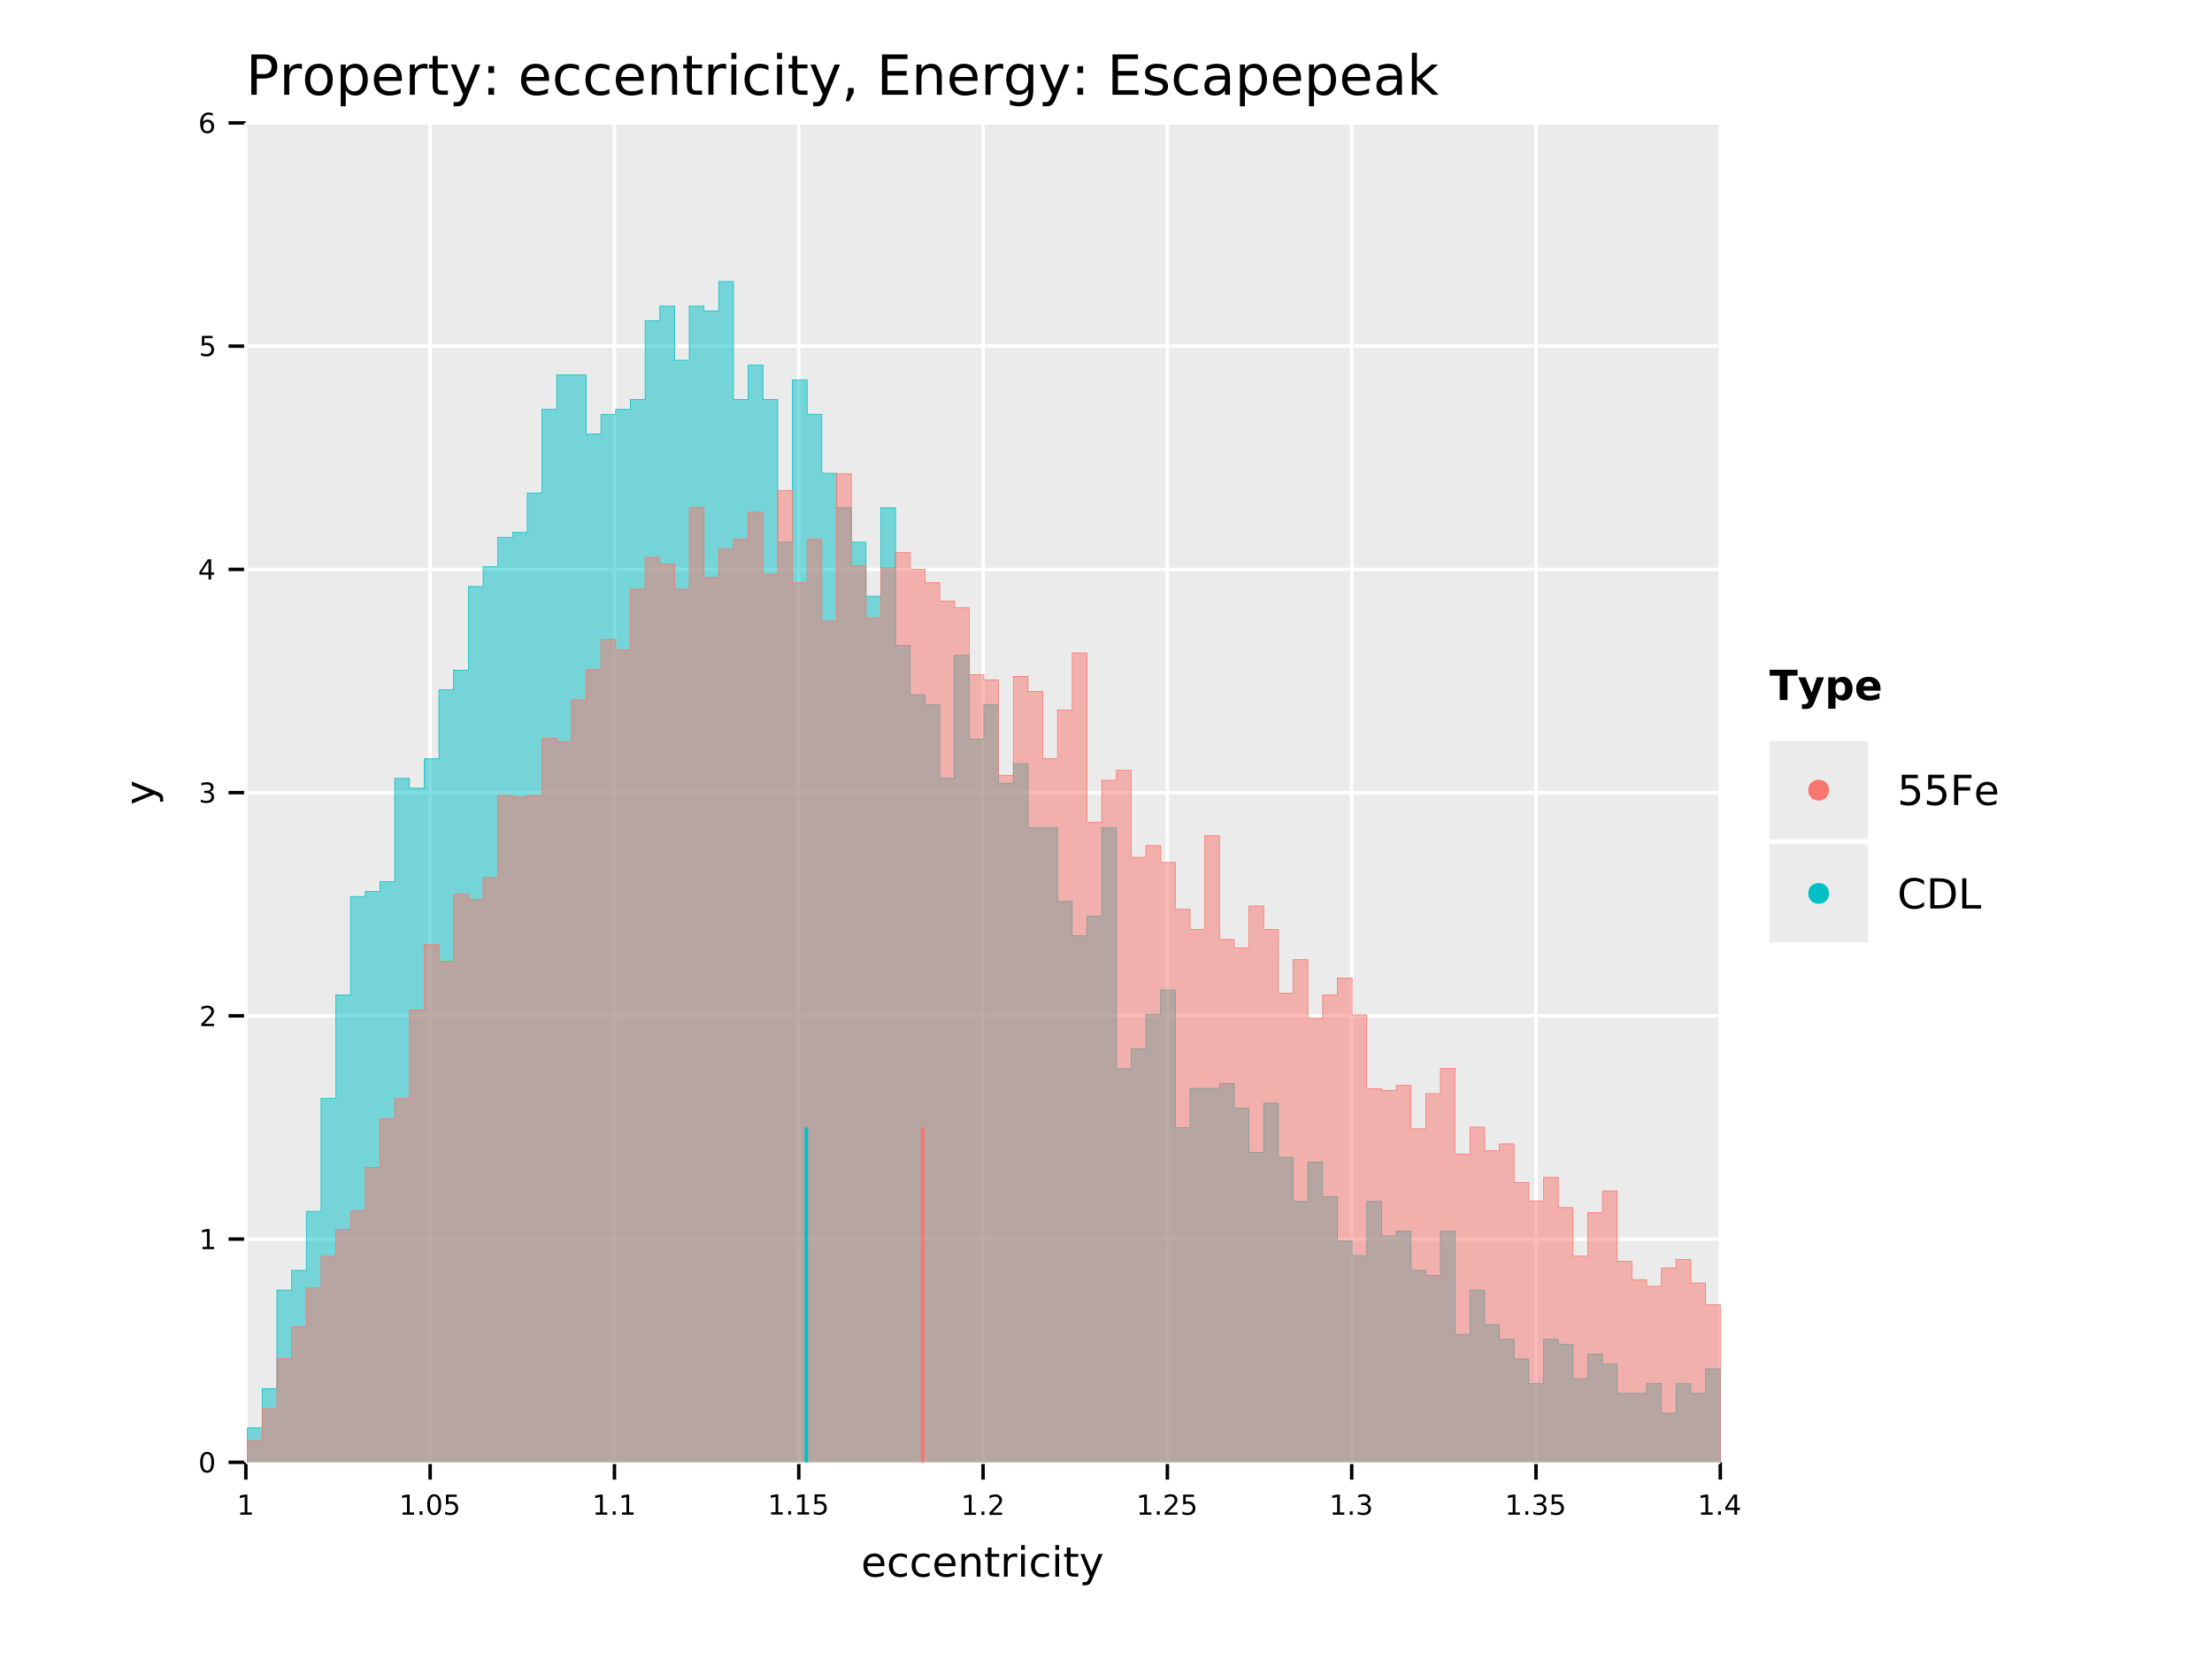 <?xml version="1.0" encoding="UTF-8" standalone="no"?>
<svg
   width="640pt"
   height="480pt"
   viewBox="0 0 640 480"
   version="1.1"
   id="svg178"
   sodipodi:docname="eccentricity_Escapepeak_compare.pdf"
   xmlns:inkscape="http://www.inkscape.org/namespaces/inkscape"
   xmlns:sodipodi="http://sodipodi.sourceforge.net/DTD/sodipodi-0.dtd"
   xmlns:xlink="http://www.w3.org/1999/xlink"
   xmlns="http://www.w3.org/2000/svg"
   xmlns:svg="http://www.w3.org/2000/svg">
  <sodipodi:namedview
     id="namedview178"
     pagecolor="#ffffff"
     bordercolor="#666666"
     borderopacity="1.0"
     inkscape:showpageshadow="2"
     inkscape:pageopacity="0.0"
     inkscape:pagecheckerboard="0"
     inkscape:deskcolor="#d1d1d1"
     inkscape:document-units="pt" />
  <defs
     id="defs42">
    <g
       id="g42">
      <g
         id="glyph-0-0">
        <path
           d="M 3.156 -10.375 L 3.156 -5.984 L 5.141 -5.984 C 5.867 -5.984 6.43 -6.172 6.828 -6.547 C 7.234 -6.93 7.438 -7.477 7.438 -8.188 C 7.438 -8.883 7.234 -9.422 6.828 -9.797 C 6.43 -10.18 5.867 -10.375 5.141 -10.375 Z M 1.578 -11.672 L 5.141 -11.672 C 6.441 -11.672 7.426 -11.375 8.094 -10.781 C 8.77 -10.188 9.109 -9.32 9.109 -8.188 C 9.109 -7.031 8.77 -6.156 8.094 -5.562 C 7.426 -4.977 6.441 -4.688 5.141 -4.688 L 3.156 -4.688 L 3.156 0 L 1.578 0 Z M 1.578 -11.672 "
           id="path1" />
      </g>
      <g
         id="glyph-0-1">
        <path
           d="M 6.578 -7.406 C 6.422 -7.5 6.242 -7.566 6.047 -7.609 C 5.859 -7.66 5.648 -7.688 5.422 -7.688 C 4.609 -7.688 3.984 -7.422 3.547 -6.891 C 3.117 -6.359 2.906 -5.598 2.906 -4.609 L 2.906 0 L 1.453 0 L 1.453 -8.75 L 2.906 -8.75 L 2.906 -7.391 C 3.207 -7.922 3.598 -8.316 4.078 -8.578 C 4.566 -8.836 5.156 -8.969 5.844 -8.969 C 5.945 -8.969 6.055 -8.957 6.172 -8.938 C 6.297 -8.926 6.43 -8.91 6.578 -8.891 Z M 6.578 -7.406 "
           id="path2" />
      </g>
      <g
         id="glyph-0-2">
        <path
           d="M 4.906 -7.75 C 4.133 -7.75 3.523 -7.445 3.078 -6.844 C 2.629 -6.238 2.406 -5.414 2.406 -4.375 C 2.406 -3.32 2.625 -2.492 3.062 -1.891 C 3.508 -1.297 4.125 -1 4.906 -1 C 5.664 -1 6.27 -1.301 6.719 -1.906 C 7.164 -2.508 7.391 -3.332 7.391 -4.375 C 7.391 -5.406 7.164 -6.223 6.719 -6.828 C 6.27 -7.441 5.664 -7.75 4.906 -7.75 Z M 4.906 -8.969 C 6.156 -8.969 7.133 -8.562 7.844 -7.75 C 8.562 -6.938 8.922 -5.812 8.922 -4.375 C 8.922 -2.938 8.562 -1.805 7.844 -0.984 C 7.133 -0.172 6.156 0.234 4.906 0.234 C 3.645 0.234 2.66 -0.172 1.953 -0.984 C 1.242 -1.805 0.891 -2.938 0.891 -4.375 C 0.891 -5.812 1.242 -6.938 1.953 -7.75 C 2.66 -8.562 3.645 -8.969 4.906 -8.969 Z M 4.906 -8.969 "
           id="path3" />
      </g>
      <g
         id="glyph-0-3">
        <path
           d="M 2.906 -1.312 L 2.906 3.328 L 1.453 3.328 L 1.453 -8.75 L 2.906 -8.75 L 2.906 -7.422 C 3.207 -7.941 3.586 -8.328 4.047 -8.578 C 4.504 -8.836 5.055 -8.969 5.703 -8.969 C 6.766 -8.969 7.625 -8.547 8.281 -7.703 C 8.945 -6.859 9.281 -5.75 9.281 -4.375 C 9.281 -3 8.945 -1.883 8.281 -1.031 C 7.625 -0.188 6.766 0.234 5.703 0.234 C 5.055 0.234 4.504 0.109 4.047 -0.141 C 3.586 -0.398 3.207 -0.789 2.906 -1.312 Z M 7.797 -4.375 C 7.797 -5.426 7.578 -6.254 7.141 -6.859 C 6.703 -7.461 6.102 -7.766 5.344 -7.766 C 4.582 -7.766 3.984 -7.461 3.547 -6.859 C 3.117 -6.254 2.906 -5.426 2.906 -4.375 C 2.906 -3.312 3.117 -2.477 3.547 -1.875 C 3.984 -1.281 4.582 -0.984 5.344 -0.984 C 6.102 -0.984 6.703 -1.281 7.141 -1.875 C 7.578 -2.477 7.797 -3.312 7.797 -4.375 Z M 7.797 -4.375 "
           id="path4" />
      </g>
      <g
         id="glyph-0-4">
        <path
           d="M 9 -4.734 L 9 -4.031 L 2.391 -4.031 C 2.453 -3.039 2.75 -2.285 3.281 -1.766 C 3.812 -1.254 4.555 -1 5.516 -1 C 6.066 -1 6.598 -1.066 7.109 -1.203 C 7.629 -1.336 8.145 -1.539 8.656 -1.812 L 8.656 -0.453 C 8.145 -0.234 7.617 -0.066 7.078 0.047 C 6.535 0.172 5.984 0.234 5.422 0.234 C 4.023 0.234 2.922 -0.172 2.109 -0.984 C 1.297 -1.805 0.891 -2.91 0.891 -4.297 C 0.891 -5.723 1.273 -6.859 2.047 -7.703 C 2.816 -8.547 3.859 -8.969 5.172 -8.969 C 6.348 -8.969 7.281 -8.586 7.969 -7.828 C 8.656 -7.066 9 -6.035 9 -4.734 Z M 7.562 -5.156 C 7.551 -5.945 7.328 -6.578 6.891 -7.047 C 6.461 -7.516 5.895 -7.75 5.188 -7.75 C 4.383 -7.75 3.742 -7.52 3.266 -7.062 C 2.785 -6.613 2.508 -5.977 2.438 -5.156 Z M 7.562 -5.156 "
           id="path5" />
      </g>
      <g
         id="glyph-0-5">
        <path
           d="M 2.938 -11.234 L 2.938 -8.75 L 5.891 -8.75 L 5.891 -7.641 L 2.938 -7.641 L 2.938 -2.891 C 2.938 -2.172 3.031 -1.707 3.219 -1.5 C 3.414 -1.301 3.816 -1.203 4.422 -1.203 L 5.891 -1.203 L 5.891 0 L 4.422 0 C 3.305 0 2.535 -0.207 2.109 -0.625 C 1.691 -1.039 1.484 -1.797 1.484 -2.891 L 1.484 -7.641 L 0.438 -7.641 L 0.438 -8.75 L 1.484 -8.75 L 1.484 -11.234 Z M 2.938 -11.234 "
           id="path6" />
      </g>
      <g
         id="glyph-0-6">
        <path
           d="M 5.156 0.812 C 4.75 1.852 4.352 2.531 3.969 2.844 C 3.582 3.164 3.066 3.328 2.422 3.328 L 1.266 3.328 L 1.266 2.125 L 2.109 2.125 C 2.504 2.125 2.812 2.031 3.031 1.844 C 3.25 1.656 3.492 1.211 3.766 0.516 L 4.016 -0.141 L 0.484 -8.75 L 2 -8.75 L 4.734 -1.906 L 7.469 -8.75 L 9 -8.75 Z M 5.156 0.812 "
           id="path7" />
      </g>
      <g
         id="glyph-0-7">
        <path
           d="M 1.875 -1.984 L 3.531 -1.984 L 3.531 0 L 1.875 0 Z M 1.875 -8.281 L 3.531 -8.281 L 3.531 -6.297 L 1.875 -6.297 Z M 1.875 -8.281 "
           id="path8" />
      </g>
      <g
         id="glyph-0-8" />
      <g
         id="glyph-0-9">
        <path
           d="M 7.812 -8.422 L 7.812 -7.078 C 7.406 -7.297 6.992 -7.461 6.578 -7.578 C 6.172 -7.691 5.758 -7.75 5.344 -7.75 C 4.414 -7.75 3.691 -7.453 3.172 -6.859 C 2.66 -6.266 2.406 -5.438 2.406 -4.375 C 2.406 -3.301 2.66 -2.469 3.172 -1.875 C 3.691 -1.289 4.414 -1 5.344 -1 C 5.758 -1 6.172 -1.051 6.578 -1.156 C 6.992 -1.27 7.406 -1.441 7.812 -1.672 L 7.812 -0.344 C 7.406 -0.156 6.988 -0.016 6.562 0.078 C 6.133 0.18 5.676 0.234 5.188 0.234 C 3.875 0.234 2.828 -0.18 2.047 -1.016 C 1.273 -1.848 0.891 -2.969 0.891 -4.375 C 0.891 -5.801 1.281 -6.922 2.062 -7.734 C 2.844 -8.555 3.914 -8.969 5.281 -8.969 C 5.727 -8.969 6.16 -8.922 6.578 -8.828 C 7.004 -8.734 7.414 -8.598 7.812 -8.422 Z M 7.812 -8.422 "
           id="path9" />
      </g>
      <g
         id="glyph-0-10">
        <path
           d="M 8.781 -5.281 L 8.781 0 L 7.344 0 L 7.344 -5.234 C 7.344 -6.066 7.18 -6.688 6.859 -7.094 C 6.535 -7.508 6.051 -7.719 5.406 -7.719 C 4.633 -7.719 4.023 -7.469 3.578 -6.969 C 3.129 -6.477 2.906 -5.805 2.906 -4.953 L 2.906 0 L 1.453 0 L 1.453 -8.75 L 2.906 -8.75 L 2.906 -7.391 C 3.25 -7.922 3.648 -8.316 4.109 -8.578 C 4.578 -8.836 5.117 -8.969 5.734 -8.969 C 6.734 -8.969 7.488 -8.656 8 -8.031 C 8.52 -7.406 8.781 -6.488 8.781 -5.281 Z M 8.781 -5.281 "
           id="path10" />
      </g>
      <g
         id="glyph-0-11">
        <path
           d="M 1.516 -8.75 L 2.953 -8.75 L 2.953 0 L 1.516 0 Z M 1.516 -12.156 L 2.953 -12.156 L 2.953 -10.344 L 1.516 -10.344 Z M 1.516 -12.156 "
           id="path11" />
      </g>
      <g
         id="glyph-0-12">
        <path
           d="M 1.875 -1.984 L 3.531 -1.984 L 3.531 -0.641 L 2.25 1.859 L 1.234 1.859 L 1.875 -0.641 Z M 1.875 -1.984 "
           id="path12" />
      </g>
      <g
         id="glyph-0-13">
        <path
           d="M 1.578 -11.672 L 8.953 -11.672 L 8.953 -10.344 L 3.156 -10.344 L 3.156 -6.891 L 8.703 -6.891 L 8.703 -5.562 L 3.156 -5.562 L 3.156 -1.328 L 9.094 -1.328 L 9.094 0 L 1.578 0 Z M 1.578 -11.672 "
           id="path13" />
      </g>
      <g
         id="glyph-0-14">
        <path
           d="M 7.266 -4.484 C 7.266 -5.523 7.051 -6.332 6.625 -6.906 C 6.195 -7.477 5.594 -7.766 4.812 -7.766 C 4.039 -7.766 3.441 -7.477 3.016 -6.906 C 2.586 -6.332 2.375 -5.523 2.375 -4.484 C 2.375 -3.441 2.586 -2.633 3.016 -2.062 C 3.441 -1.488 4.039 -1.203 4.812 -1.203 C 5.594 -1.203 6.195 -1.488 6.625 -2.062 C 7.051 -2.633 7.266 -3.441 7.266 -4.484 Z M 8.703 -1.094 C 8.703 0.406 8.367 1.516 7.703 2.234 C 7.047 2.961 6.035 3.328 4.672 3.328 C 4.172 3.328 3.695 3.289 3.25 3.219 C 2.801 3.145 2.363 3.031 1.938 2.875 L 1.938 1.469 C 2.363 1.695 2.781 1.863 3.188 1.969 C 3.602 2.082 4.023 2.141 4.453 2.141 C 5.391 2.141 6.094 1.895 6.562 1.406 C 7.031 0.914 7.266 0.172 7.266 -0.828 L 7.266 -1.547 C 6.973 -1.023 6.594 -0.633 6.125 -0.375 C 5.664 -0.125 5.113 0 4.469 0 C 3.395 0 2.531 -0.406 1.875 -1.219 C 1.219 -2.039 0.891 -3.129 0.891 -4.484 C 0.891 -5.836 1.219 -6.922 1.875 -7.734 C 2.531 -8.555 3.395 -8.969 4.469 -8.969 C 5.113 -8.969 5.664 -8.836 6.125 -8.578 C 6.594 -8.328 6.973 -7.941 7.266 -7.422 L 7.266 -8.75 L 8.703 -8.75 Z M 8.703 -1.094 "
           id="path14" />
      </g>
      <g
         id="glyph-0-15">
        <path
           d="M 7.094 -8.5 L 7.094 -7.141 C 6.688 -7.348 6.266 -7.504 5.828 -7.609 C 5.391 -7.711 4.938 -7.766 4.469 -7.766 C 3.75 -7.766 3.211 -7.656 2.859 -7.438 C 2.504 -7.219 2.328 -6.891 2.328 -6.453 C 2.328 -6.117 2.453 -5.852 2.703 -5.656 C 2.961 -5.469 3.477 -5.289 4.25 -5.125 L 4.734 -5.016 C 5.754 -4.797 6.477 -4.484 6.906 -4.078 C 7.344 -3.68 7.562 -3.129 7.562 -2.422 C 7.562 -1.609 7.238 -0.961 6.594 -0.484 C 5.945 -0.004 5.062 0.234 3.938 0.234 C 3.469 0.234 2.977 0.188 2.469 0.094 C 1.969 0 1.438 -0.141 0.875 -0.328 L 0.875 -1.812 C 1.406 -1.531 1.926 -1.32 2.438 -1.188 C 2.957 -1.051 3.469 -0.984 3.969 -0.984 C 4.645 -0.984 5.164 -1.098 5.531 -1.328 C 5.895 -1.555 6.078 -1.883 6.078 -2.312 C 6.078 -2.695 5.945 -2.992 5.688 -3.203 C 5.426 -3.41 4.848 -3.613 3.953 -3.812 L 3.453 -3.922 C 2.566 -4.109 1.926 -4.395 1.531 -4.781 C 1.133 -5.176 0.938 -5.711 0.938 -6.391 C 0.938 -7.211 1.227 -7.848 1.812 -8.297 C 2.395 -8.742 3.223 -8.969 4.297 -8.969 C 4.828 -8.969 5.328 -8.926 5.797 -8.844 C 6.266 -8.77 6.695 -8.656 7.094 -8.5 Z M 7.094 -8.5 "
           id="path15" />
      </g>
      <g
         id="glyph-0-16">
        <path
           d="M 5.484 -4.406 C 4.328 -4.406 3.523 -4.27 3.078 -4 C 2.629 -3.738 2.406 -3.285 2.406 -2.641 C 2.406 -2.129 2.57 -1.723 2.906 -1.422 C 3.238 -1.129 3.695 -0.984 4.281 -0.984 C 5.07 -0.984 5.707 -1.266 6.188 -1.828 C 6.676 -2.391 6.922 -3.141 6.922 -4.078 L 6.922 -4.406 Z M 8.359 -5 L 8.359 0 L 6.922 0 L 6.922 -1.328 C 6.586 -0.797 6.176 -0.398 5.688 -0.141 C 5.195 0.109 4.598 0.234 3.891 0.234 C 2.992 0.234 2.281 -0.016 1.75 -0.516 C 1.227 -1.023 0.969 -1.703 0.969 -2.547 C 0.969 -3.535 1.297 -4.281 1.953 -4.781 C 2.609 -5.281 3.594 -5.531 4.906 -5.531 L 6.922 -5.531 L 6.922 -5.672 C 6.922 -6.328 6.703 -6.836 6.266 -7.203 C 5.828 -7.566 5.219 -7.75 4.438 -7.75 C 3.938 -7.75 3.445 -7.688 2.969 -7.562 C 2.5 -7.445 2.047 -7.27 1.609 -7.031 L 1.609 -8.359 C 2.129 -8.555 2.633 -8.707 3.125 -8.812 C 3.625 -8.914 4.109 -8.969 4.578 -8.969 C 5.848 -8.969 6.797 -8.641 7.422 -7.984 C 8.047 -7.328 8.359 -6.332 8.359 -5 Z M 8.359 -5 "
           id="path16" />
      </g>
      <g
         id="glyph-0-17">
        <path
           d="M 1.453 -12.156 L 2.906 -12.156 L 2.906 -4.984 L 7.188 -8.75 L 9.031 -8.75 L 4.391 -4.656 L 9.219 0 L 7.344 0 L 2.906 -4.281 L 2.906 0 L 1.453 0 Z M 1.453 -12.156 "
           id="path17" />
      </g>
      <g
         id="glyph-1-0">
        <path
           d="M 1 -0.672 L 2.281 -0.672 L 2.281 -5.109 L 0.875 -4.828 L 0.875 -5.547 L 2.281 -5.828 L 3.062 -5.828 L 3.062 -0.672 L 4.359 -0.672 L 4.359 0 L 1 0 Z M 1 -0.672 "
           id="path18" />
      </g>
      <g
         id="glyph-1-1">
        <path
           d="M 0.859 -1 L 1.688 -1 L 1.688 0 L 0.859 0 Z M 0.859 -1 "
           id="path19" />
      </g>
      <g
         id="glyph-1-2">
        <path
           d="M 2.547 -5.312 C 2.141 -5.312 1.832 -5.109 1.625 -4.703 C 1.426 -4.305 1.328 -3.707 1.328 -2.906 C 1.328 -2.113 1.426 -1.516 1.625 -1.109 C 1.832 -0.711 2.141 -0.516 2.547 -0.516 C 2.953 -0.516 3.254 -0.711 3.453 -1.109 C 3.66 -1.516 3.766 -2.113 3.766 -2.906 C 3.766 -3.707 3.66 -4.305 3.453 -4.703 C 3.254 -5.109 2.953 -5.312 2.547 -5.312 Z M 2.547 -5.938 C 3.203 -5.938 3.703 -5.676 4.047 -5.156 C 4.391 -4.645 4.562 -3.895 4.562 -2.906 C 4.562 -1.926 4.391 -1.176 4.047 -0.656 C 3.703 -0.145 3.203 0.109 2.547 0.109 C 1.891 0.109 1.391 -0.145 1.047 -0.656 C 0.703 -1.176 0.531 -1.926 0.531 -2.906 C 0.531 -3.895 0.703 -4.645 1.047 -5.156 C 1.391 -5.676 1.891 -5.938 2.547 -5.938 Z M 2.547 -5.938 "
           id="path20" />
      </g>
      <g
         id="glyph-1-3">
        <path
           d="M 0.859 -5.828 L 3.969 -5.828 L 3.969 -5.172 L 1.594 -5.172 L 1.594 -3.734 C 1.707 -3.773 1.82 -3.805 1.938 -3.828 C 2.051 -3.848 2.164 -3.859 2.281 -3.859 C 2.926 -3.859 3.438 -3.676 3.812 -3.312 C 4.195 -2.957 4.391 -2.477 4.391 -1.875 C 4.391 -1.25 4.191 -0.758 3.797 -0.406 C 3.41 -0.062 2.863 0.109 2.156 0.109 C 1.906 0.109 1.656 0.086 1.406 0.047 C 1.156 0.004 0.895 -0.055 0.625 -0.141 L 0.625 -0.938 C 0.852 -0.801 1.094 -0.703 1.344 -0.641 C 1.594 -0.578 1.859 -0.547 2.141 -0.547 C 2.586 -0.547 2.941 -0.664 3.203 -0.906 C 3.473 -1.145 3.609 -1.469 3.609 -1.875 C 3.609 -2.281 3.473 -2.598 3.203 -2.828 C 2.941 -3.066 2.586 -3.188 2.141 -3.188 C 1.93 -3.188 1.719 -3.16 1.5 -3.109 C 1.289 -3.066 1.078 -3 0.859 -2.906 Z M 0.859 -5.828 "
           id="path21" />
      </g>
      <g
         id="glyph-1-4">
        <path
           d="M 1.531 -0.672 L 4.297 -0.672 L 4.297 0 L 0.594 0 L 0.594 -0.672 C 0.883 -0.973 1.289 -1.383 1.812 -1.906 C 2.332 -2.438 2.656 -2.773 2.781 -2.922 C 3.039 -3.203 3.219 -3.441 3.312 -3.641 C 3.414 -3.836 3.469 -4.031 3.469 -4.219 C 3.469 -4.531 3.359 -4.785 3.141 -4.984 C 2.922 -5.18 2.641 -5.281 2.297 -5.281 C 2.047 -5.281 1.781 -5.234 1.5 -5.141 C 1.227 -5.055 0.938 -4.926 0.625 -4.75 L 0.625 -5.547 C 0.945 -5.68 1.242 -5.781 1.516 -5.844 C 1.797 -5.906 2.051 -5.938 2.281 -5.938 C 2.883 -5.938 3.363 -5.785 3.719 -5.484 C 4.082 -5.18 4.266 -4.781 4.266 -4.281 C 4.266 -4.039 4.219 -3.812 4.125 -3.594 C 4.031 -3.375 3.867 -3.117 3.641 -2.828 C 3.566 -2.754 3.352 -2.535 3 -2.172 C 2.656 -1.816 2.164 -1.316 1.531 -0.672 Z M 1.531 -0.672 "
           id="path22" />
      </g>
      <g
         id="glyph-1-5">
        <path
           d="M 3.25 -3.141 C 3.625 -3.066 3.914 -2.898 4.125 -2.641 C 4.344 -2.391 4.453 -2.078 4.453 -1.703 C 4.453 -1.117 4.254 -0.672 3.859 -0.359 C 3.461 -0.047 2.898 0.109 2.172 0.109 C 1.922 0.109 1.664 0.082 1.406 0.031 C 1.156 -0.008 0.891 -0.078 0.609 -0.172 L 0.609 -0.938 C 0.828 -0.812 1.066 -0.711 1.328 -0.641 C 1.586 -0.578 1.859 -0.547 2.141 -0.547 C 2.641 -0.547 3.02 -0.645 3.281 -0.844 C 3.539 -1.039 3.672 -1.328 3.672 -1.703 C 3.672 -2.047 3.547 -2.312 3.297 -2.5 C 3.055 -2.695 2.723 -2.797 2.297 -2.797 L 1.625 -2.797 L 1.625 -3.438 L 2.328 -3.438 C 2.711 -3.438 3.008 -3.516 3.219 -3.672 C 3.426 -3.828 3.531 -4.051 3.531 -4.344 C 3.531 -4.645 3.422 -4.875 3.203 -5.031 C 2.992 -5.195 2.691 -5.281 2.297 -5.281 C 2.078 -5.281 1.844 -5.254 1.594 -5.203 C 1.352 -5.16 1.082 -5.086 0.781 -4.984 L 0.781 -5.688 C 1.082 -5.77 1.363 -5.832 1.625 -5.875 C 1.883 -5.914 2.133 -5.938 2.375 -5.938 C 2.969 -5.938 3.438 -5.801 3.781 -5.531 C 4.133 -5.258 4.312 -4.891 4.312 -4.422 C 4.312 -4.098 4.219 -3.828 4.031 -3.609 C 3.852 -3.391 3.594 -3.234 3.25 -3.141 Z M 3.25 -3.141 "
           id="path23" />
      </g>
      <g
         id="glyph-1-6">
        <path
           d="M 3.031 -5.141 L 1.031 -2.031 L 3.031 -2.031 Z M 2.812 -5.828 L 3.812 -5.828 L 3.812 -2.031 L 4.641 -2.031 L 4.641 -1.375 L 3.812 -1.375 L 3.812 0 L 3.031 0 L 3.031 -1.375 L 0.391 -1.375 L 0.391 -2.141 Z M 2.812 -5.828 "
           id="path24" />
      </g>
      <g
         id="glyph-1-7">
        <path
           d="M 2.641 -3.234 C 2.285 -3.234 2.004 -3.109 1.797 -2.859 C 1.586 -2.617 1.484 -2.289 1.484 -1.875 C 1.484 -1.457 1.586 -1.125 1.797 -0.875 C 2.004 -0.633 2.285 -0.516 2.641 -0.516 C 2.992 -0.516 3.273 -0.633 3.484 -0.875 C 3.691 -1.125 3.797 -1.457 3.797 -1.875 C 3.797 -2.289 3.691 -2.617 3.484 -2.859 C 3.273 -3.109 2.992 -3.234 2.641 -3.234 Z M 4.203 -5.703 L 4.203 -4.984 C 4.004 -5.078 3.805 -5.148 3.609 -5.203 C 3.41 -5.254 3.211 -5.281 3.016 -5.281 C 2.492 -5.281 2.094 -5.102 1.812 -4.75 C 1.539 -4.395 1.383 -3.863 1.344 -3.156 C 1.5 -3.383 1.691 -3.555 1.922 -3.672 C 2.148 -3.797 2.406 -3.859 2.688 -3.859 C 3.27 -3.859 3.734 -3.68 4.078 -3.328 C 4.422 -2.973 4.594 -2.488 4.594 -1.875 C 4.594 -1.27 4.414 -0.785 4.062 -0.422 C 3.707 -0.066 3.234 0.109 2.641 0.109 C 1.961 0.109 1.445 -0.145 1.094 -0.656 C 0.738 -1.176 0.562 -1.926 0.562 -2.906 C 0.562 -3.832 0.781 -4.566 1.219 -5.109 C 1.656 -5.66 2.242 -5.938 2.984 -5.938 C 3.18 -5.938 3.379 -5.914 3.578 -5.875 C 3.773 -5.844 3.984 -5.785 4.203 -5.703 Z M 4.203 -5.703 "
           id="path25" />
      </g>
      <g
         id="glyph-2-0">
        <path
           d="M 6.75 -3.547 L 6.75 -3.031 L 1.781 -3.031 C 1.832 -2.281 2.055 -1.711 2.453 -1.328 C 2.859 -0.941 3.414 -0.75 4.125 -0.75 C 4.539 -0.75 4.941 -0.797 5.328 -0.891 C 5.723 -0.992 6.113 -1.148 6.5 -1.359 L 6.5 -0.328 C 6.102 -0.172 5.703 -0.051 5.297 0.031 C 4.891 0.125 4.477 0.172 4.062 0.172 C 3.02 0.172 2.191 -0.129 1.578 -0.734 C 0.961 -1.348 0.656 -2.176 0.656 -3.219 C 0.656 -4.289 0.945 -5.141 1.531 -5.766 C 2.113 -6.398 2.895 -6.719 3.875 -6.719 C 4.758 -6.719 5.457 -6.43 5.969 -5.859 C 6.488 -5.297 6.75 -4.523 6.75 -3.547 Z M 5.672 -3.875 C 5.66 -4.457 5.492 -4.926 5.172 -5.281 C 4.848 -5.633 4.422 -5.812 3.891 -5.812 C 3.285 -5.812 2.801 -5.641 2.438 -5.297 C 2.082 -4.953 1.879 -4.473 1.828 -3.859 Z M 5.672 -3.875 "
           id="path26" />
      </g>
      <g
         id="glyph-2-1">
        <path
           d="M 5.859 -6.312 L 5.859 -5.297 C 5.547 -5.473 5.238 -5.602 4.938 -5.688 C 4.633 -5.77 4.328 -5.812 4.016 -5.812 C 3.305 -5.812 2.758 -5.586 2.375 -5.141 C 1.988 -4.703 1.797 -4.082 1.797 -3.281 C 1.797 -2.477 1.988 -1.852 2.375 -1.406 C 2.758 -0.969 3.305 -0.75 4.016 -0.75 C 4.328 -0.75 4.633 -0.789 4.938 -0.875 C 5.238 -0.957 5.547 -1.082 5.859 -1.25 L 5.859 -0.25 C 5.555 -0.113 5.242 -0.008 4.922 0.062 C 4.598 0.133 4.254 0.172 3.891 0.172 C 2.898 0.172 2.113 -0.133 1.531 -0.75 C 0.945 -1.375 0.656 -2.219 0.656 -3.281 C 0.656 -4.344 0.945 -5.18 1.531 -5.797 C 2.125 -6.41 2.938 -6.719 3.969 -6.719 C 4.289 -6.719 4.609 -6.68 4.922 -6.609 C 5.242 -6.547 5.555 -6.445 5.859 -6.312 Z M 5.859 -6.312 "
           id="path27" />
      </g>
      <g
         id="glyph-2-2">
        <path
           d="M 6.594 -3.969 L 6.594 0 L 5.516 0 L 5.516 -3.922 C 5.516 -4.547 5.391 -5.008 5.141 -5.312 C 4.898 -5.625 4.539 -5.781 4.062 -5.781 C 3.477 -5.781 3.016 -5.594 2.672 -5.219 C 2.336 -4.852 2.172 -4.348 2.172 -3.703 L 2.172 0 L 1.094 0 L 1.094 -6.562 L 2.172 -6.562 L 2.172 -5.547 C 2.43 -5.941 2.734 -6.234 3.078 -6.422 C 3.43 -6.617 3.836 -6.719 4.297 -6.719 C 5.047 -6.719 5.613 -6.484 6 -6.016 C 6.395 -5.555 6.594 -4.875 6.594 -3.969 Z M 6.594 -3.969 "
           id="path28" />
      </g>
      <g
         id="glyph-2-3">
        <path
           d="M 2.203 -8.422 L 2.203 -6.562 L 4.422 -6.562 L 4.422 -5.719 L 2.203 -5.719 L 2.203 -2.156 C 2.203 -1.625 2.273 -1.281 2.422 -1.125 C 2.566 -0.977 2.863 -0.906 3.312 -0.906 L 4.422 -0.906 L 4.422 0 L 3.312 0 C 2.477 0 1.898 -0.156 1.578 -0.469 C 1.266 -0.781 1.109 -1.344 1.109 -2.156 L 1.109 -5.719 L 0.328 -5.719 L 0.328 -6.562 L 1.109 -6.562 L 1.109 -8.422 Z M 2.203 -8.422 "
           id="path29" />
      </g>
      <g
         id="glyph-2-4">
        <path
           d="M 4.938 -5.562 C 4.812 -5.625 4.676 -5.672 4.531 -5.703 C 4.395 -5.742 4.238 -5.766 4.062 -5.766 C 3.457 -5.766 2.988 -5.566 2.656 -5.172 C 2.332 -4.773 2.172 -4.203 2.172 -3.453 L 2.172 0 L 1.094 0 L 1.094 -6.562 L 2.172 -6.562 L 2.172 -5.547 C 2.398 -5.941 2.695 -6.234 3.062 -6.422 C 3.426 -6.617 3.867 -6.719 4.391 -6.719 C 4.461 -6.719 4.539 -6.711 4.625 -6.703 C 4.719 -6.691 4.816 -6.676 4.922 -6.656 Z M 4.938 -5.562 "
           id="path30" />
      </g>
      <g
         id="glyph-2-5">
        <path
           d="M 1.125 -6.562 L 2.203 -6.562 L 2.203 0 L 1.125 0 Z M 1.125 -9.125 L 2.203 -9.125 L 2.203 -7.75 L 1.125 -7.75 Z M 1.125 -9.125 "
           id="path31" />
      </g>
      <g
         id="glyph-2-6">
        <path
           d="M 3.859 0.609 C 3.555 1.391 3.258 1.898 2.969 2.141 C 2.676 2.379 2.289 2.5 1.812 2.5 L 0.953 2.5 L 0.953 1.594 L 1.578 1.594 C 1.879 1.594 2.109 1.52 2.266 1.375 C 2.43 1.238 2.613 0.91 2.812 0.391 L 3.016 -0.109 L 0.359 -6.562 L 1.5 -6.562 L 3.547 -1.438 L 5.609 -6.562 L 6.75 -6.562 Z M 3.859 0.609 "
           id="path32" />
      </g>
      <g
         id="glyph-2-7">
        <path
           d="M 1.297 -8.75 L 5.938 -8.75 L 5.938 -7.75 L 2.375 -7.75 L 2.375 -5.609 C 2.551 -5.672 2.723 -5.711 2.891 -5.734 C 3.066 -5.766 3.238 -5.781 3.406 -5.781 C 4.383 -5.781 5.16 -5.508 5.734 -4.969 C 6.305 -4.438 6.594 -3.719 6.594 -2.812 C 6.594 -1.863 6.297 -1.129 5.703 -0.609 C 5.117 -0.086 4.297 0.172 3.234 0.172 C 2.859 0.172 2.477 0.141 2.094 0.078 C 1.719 0.016 1.328 -0.078 0.922 -0.203 L 0.922 -1.391 C 1.273 -1.203 1.641 -1.062 2.016 -0.969 C 2.391 -0.875 2.785 -0.828 3.203 -0.828 C 3.879 -0.828 4.414 -1.004 4.812 -1.359 C 5.207 -1.711 5.406 -2.195 5.406 -2.812 C 5.406 -3.414 5.207 -3.895 4.812 -4.25 C 4.414 -4.602 3.879 -4.781 3.203 -4.781 C 2.891 -4.781 2.57 -4.742 2.25 -4.672 C 1.938 -4.609 1.617 -4.504 1.297 -4.359 Z M 1.297 -8.75 "
           id="path33" />
      </g>
      <g
         id="glyph-2-8">
        <path
           d="M 1.172 -8.75 L 6.203 -8.75 L 6.203 -7.75 L 2.359 -7.75 L 2.359 -5.172 L 5.828 -5.172 L 5.828 -4.172 L 2.359 -4.172 L 2.359 0 L 1.172 0 Z M 1.172 -8.75 "
           id="path34" />
      </g>
      <g
         id="glyph-2-9">
        <path
           d="M 7.734 -8.078 L 7.734 -6.828 C 7.328 -7.203 6.898 -7.477 6.453 -7.656 C 6.004 -7.844 5.523 -7.938 5.016 -7.938 C 4.016 -7.938 3.25 -7.629 2.719 -7.016 C 2.188 -6.398 1.922 -5.516 1.922 -4.359 C 1.922 -3.211 2.188 -2.332 2.719 -1.719 C 3.25 -1.102 4.016 -0.797 5.016 -0.797 C 5.523 -0.797 6.004 -0.891 6.453 -1.078 C 6.898 -1.266 7.328 -1.539 7.734 -1.906 L 7.734 -0.672 C 7.316 -0.391 6.875 -0.176 6.406 -0.031 C 5.945 0.102 5.461 0.172 4.953 0.172 C 3.617 0.172 2.57 -0.234 1.812 -1.047 C 1.051 -1.859 0.672 -2.961 0.672 -4.359 C 0.672 -5.766 1.051 -6.875 1.812 -7.688 C 2.57 -8.5 3.617 -8.906 4.953 -8.906 C 5.473 -8.906 5.961 -8.832 6.422 -8.688 C 6.891 -8.551 7.328 -8.348 7.734 -8.078 Z M 7.734 -8.078 "
           id="path35" />
      </g>
      <g
         id="glyph-2-10">
        <path
           d="M 2.359 -7.781 L 2.359 -0.969 L 3.797 -0.969 C 5.004 -0.969 5.883 -1.238 6.438 -1.781 C 7 -2.332 7.281 -3.203 7.281 -4.391 C 7.281 -5.555 7 -6.41 6.438 -6.953 C 5.883 -7.504 5.004 -7.781 3.797 -7.781 Z M 1.172 -8.75 L 3.609 -8.75 C 5.305 -8.75 6.551 -8.395 7.344 -7.688 C 8.133 -6.988 8.531 -5.891 8.531 -4.391 C 8.531 -2.879 8.129 -1.77 7.328 -1.062 C 6.535 -0.352 5.297 0 3.609 0 L 1.172 0 Z M 1.172 -8.75 "
           id="path36" />
      </g>
      <g
         id="glyph-2-11">
        <path
           d="M 1.172 -8.75 L 2.359 -8.75 L 2.359 -1 L 6.625 -1 L 6.625 0 L 1.172 0 Z M 1.172 -8.75 "
           id="path37" />
      </g>
      <g
         id="glyph-3-0">
        <path
           d="M 0.609 -3.859 C 1.391 -3.555 1.898 -3.258 2.141 -2.969 C 2.379 -2.676 2.5 -2.289 2.5 -1.812 L 2.5 -0.953 L 1.594 -0.953 L 1.594 -1.578 C 1.594 -1.879 1.52 -2.109 1.375 -2.266 C 1.238 -2.43 0.91 -2.613 0.391 -2.812 L -0.109 -3.016 L -6.562 -0.359 L -6.562 -1.5 L -1.438 -3.547 L -6.562 -5.609 L -6.562 -6.75 Z M 0.609 -3.859 "
           id="path38" />
      </g>
      <g
         id="glyph-4-0">
        <path
           d="M 0.062 -8.75 L 8.125 -8.75 L 8.125 -7.047 L 5.219 -7.047 L 5.219 0 L 2.969 0 L 2.969 -7.047 L 0.062 -7.047 Z M 0.062 -8.75 "
           id="path39" />
      </g>
      <g
         id="glyph-4-1">
        <path
           d="M 0.141 -6.562 L 2.25 -6.562 L 4.016 -2.109 L 5.516 -6.562 L 7.609 -6.562 L 4.844 0.625 C 4.57 1.352 4.25 1.863 3.875 2.156 C 3.508 2.445 3.023 2.594 2.422 2.594 L 1.203 2.594 L 1.203 1.219 L 1.859 1.219 C 2.211 1.219 2.469 1.16 2.625 1.047 C 2.789 0.93 2.922 0.727 3.016 0.438 L 3.078 0.25 Z M 0.141 -6.562 "
           id="path40" />
      </g>
      <g
         id="glyph-4-2">
        <path
           d="M 3.109 -0.953 L 3.109 2.5 L 1.016 2.5 L 1.016 -6.562 L 3.109 -6.562 L 3.109 -5.609 C 3.398 -5.984 3.719 -6.258 4.062 -6.438 C 4.414 -6.625 4.82 -6.719 5.281 -6.719 C 6.094 -6.719 6.754 -6.395 7.266 -5.75 C 7.785 -5.113 8.047 -4.289 8.047 -3.281 C 8.047 -2.27 7.785 -1.441 7.266 -0.797 C 6.754 -0.148 6.094 0.172 5.281 0.172 C 4.82 0.172 4.414 0.082 4.062 -0.094 C 3.719 -0.281 3.398 -0.566 3.109 -0.953 Z M 4.5 -5.203 C 4.051 -5.203 3.707 -5.035 3.469 -4.703 C 3.227 -4.367 3.109 -3.895 3.109 -3.281 C 3.109 -2.656 3.227 -2.176 3.469 -1.844 C 3.707 -1.52 4.051 -1.359 4.5 -1.359 C 4.945 -1.359 5.289 -1.52 5.531 -1.844 C 5.77 -2.176 5.891 -2.656 5.891 -3.281 C 5.891 -3.906 5.77 -4.379 5.531 -4.703 C 5.289 -5.035 4.945 -5.203 4.5 -5.203 Z M 4.5 -5.203 "
           id="path41" />
      </g>
      <g
         id="glyph-4-3">
        <path
           d="M 7.562 -3.297 L 7.562 -2.703 L 2.656 -2.703 C 2.707 -2.211 2.883 -1.844 3.188 -1.594 C 3.488 -1.344 3.914 -1.219 4.469 -1.219 C 4.906 -1.219 5.352 -1.285 5.812 -1.422 C 6.281 -1.555 6.758 -1.754 7.25 -2.016 L 7.25 -0.406 C 6.75 -0.219 6.25 -0.078 5.75 0.016 C 5.258 0.117 4.766 0.172 4.266 0.172 C 3.078 0.172 2.156 -0.129 1.5 -0.734 C 0.844 -1.336 0.516 -2.188 0.516 -3.281 C 0.516 -4.344 0.836 -5.18 1.484 -5.797 C 2.129 -6.41 3.02 -6.719 4.156 -6.719 C 5.188 -6.719 6.008 -6.406 6.625 -5.781 C 7.25 -5.164 7.562 -4.336 7.562 -3.297 Z M 5.406 -4 C 5.406 -4.395 5.285 -4.711 5.047 -4.953 C 4.816 -5.203 4.516 -5.328 4.141 -5.328 C 3.734 -5.328 3.398 -5.211 3.141 -4.984 C 2.891 -4.754 2.734 -4.426 2.672 -4 Z M 5.406 -4 "
           id="path42" />
      </g>
    </g>
  </defs>
  <rect
     x="-64"
     y="-48"
     width="768"
     height="576"
     fill="rgb(100%, 100%, 100%)"
     fill-opacity="1"
     id="rect42" />
  <g
     fill="rgb(0%, 0%, 0%)"
     fill-opacity="1"
     id="g83">
    <use
       xlink:href="#glyph-0-0"
       x="71.133"
       y="27.422"
       id="use42" />
    <use
       xlink:href="#glyph-0-1"
       x="80.781"
       y="27.422"
       id="use43" />
    <use
       xlink:href="#glyph-0-2"
       x="87.357"
       y="27.422"
       id="use44" />
    <use
       xlink:href="#glyph-0-3"
       x="97.133"
       y="27.422"
       id="use45" />
    <use
       xlink:href="#glyph-0-4"
       x="107.277"
       y="27.422"
       id="use46" />
    <use
       xlink:href="#glyph-0-1"
       x="117.117"
       y="27.422"
       id="use47" />
    <use
       xlink:href="#glyph-0-5"
       x="123.693"
       y="27.422"
       id="use48" />
    <use
       xlink:href="#glyph-0-6"
       x="129.965"
       y="27.422"
       id="use49" />
    <use
       xlink:href="#glyph-0-7"
       x="139.421"
       y="27.422"
       id="use50" />
    <use
       xlink:href="#glyph-0-8"
       x="144.797"
       y="27.422"
       id="use51" />
    <use
       xlink:href="#glyph-0-4"
       x="149.869"
       y="27.422"
       id="use52" />
    <use
       xlink:href="#glyph-0-9"
       x="159.709"
       y="27.422"
       id="use53" />
    <use
       xlink:href="#glyph-0-9"
       x="168.493"
       y="27.422"
       id="use54" />
    <use
       xlink:href="#glyph-0-4"
       x="177.277"
       y="27.422"
       id="use55" />
    <use
       xlink:href="#glyph-0-10"
       x="187.117"
       y="27.422"
       id="use56" />
    <use
       xlink:href="#glyph-0-5"
       x="197.245"
       y="27.422"
       id="use57" />
    <use
       xlink:href="#glyph-0-1"
       x="203.517"
       y="27.422"
       id="use58" />
    <use
       xlink:href="#glyph-0-11"
       x="210.093"
       y="27.422"
       id="use59" />
    <use
       xlink:href="#glyph-0-9"
       x="214.525"
       y="27.422"
       id="use60" />
    <use
       xlink:href="#glyph-0-11"
       x="223.309"
       y="27.422"
       id="use61" />
    <use
       xlink:href="#glyph-0-5"
       x="227.741"
       y="27.422"
       id="use62" />
    <use
       xlink:href="#glyph-0-6"
       x="234.013"
       y="27.422"
       id="use63" />
    <use
       xlink:href="#glyph-0-12"
       x="243.469"
       y="27.422"
       id="use64" />
    <use
       xlink:href="#glyph-0-8"
       x="248.541"
       y="27.422"
       id="use65" />
    <use
       xlink:href="#glyph-0-13"
       x="253.613"
       y="27.422"
       id="use66" />
    <use
       xlink:href="#glyph-0-10"
       x="263.709"
       y="27.422"
       id="use67" />
    <use
       xlink:href="#glyph-0-4"
       x="273.837"
       y="27.422"
       id="use68" />
    <use
       xlink:href="#glyph-0-1"
       x="283.677"
       y="27.422"
       id="use69" />
    <use
       xlink:href="#glyph-0-14"
       x="290.253"
       y="27.422"
       id="use70" />
    <use
       xlink:href="#glyph-0-6"
       x="300.397"
       y="27.422"
       id="use71" />
    <use
       xlink:href="#glyph-0-7"
       x="309.853"
       y="27.422"
       id="use72" />
    <use
       xlink:href="#glyph-0-8"
       x="315.229"
       y="27.422"
       id="use73" />
    <use
       xlink:href="#glyph-0-13"
       x="320.301"
       y="27.422"
       id="use74" />
    <use
       xlink:href="#glyph-0-15"
       x="330.397"
       y="27.422"
       id="use75" />
    <use
       xlink:href="#glyph-0-9"
       x="338.717"
       y="27.422"
       id="use76" />
    <use
       xlink:href="#glyph-0-16"
       x="347.501"
       y="27.422"
       id="use77" />
    <use
       xlink:href="#glyph-0-3"
       x="357.293"
       y="27.422"
       id="use78" />
    <use
       xlink:href="#glyph-0-4"
       x="367.437"
       y="27.422"
       id="use79" />
    <use
       xlink:href="#glyph-0-3"
       x="377.277"
       y="27.422"
       id="use80" />
    <use
       xlink:href="#glyph-0-4"
       x="387.421"
       y="27.422"
       id="use81" />
    <use
       xlink:href="#glyph-0-16"
       x="397.261"
       y="27.422"
       id="use82" />
    <use
       xlink:href="#glyph-0-17"
       x="407.053"
       y="27.422"
       id="use83" />
  </g>
  <path
     fill-rule="nonzero"
     fill="rgb(92%, 92%, 92%)"
     fill-opacity="1"
     d="M 71.133 35.566 L 497.738 35.566 L 497.738 423.094 L 71.133 423.094 Z M 71.133 35.566 "
     id="path83" />
  <path
     fill="none"
     stroke-width="1"
     stroke-linecap="butt"
     stroke-linejoin="miter"
     stroke="rgb(0%, 0%, 0%)"
     stroke-opacity="1"
     stroke-miterlimit="10"
     d="M 71.133 428.094 L 71.133 423.094 "
     id="path84" />
  <path
     fill="none"
     stroke-width="1"
     stroke-linecap="butt"
     stroke-linejoin="miter"
     stroke="rgb(0%, 0%, 0%)"
     stroke-opacity="1"
     stroke-miterlimit="10"
     d="M 124.457 428.094 L 124.457 423.094 "
     id="path85" />
  <path
     fill="none"
     stroke-width="1"
     stroke-linecap="butt"
     stroke-linejoin="miter"
     stroke="rgb(0%, 0%, 0%)"
     stroke-opacity="1"
     stroke-miterlimit="10"
     d="M 177.781 428.094 L 177.781 423.094 "
     id="path86" />
  <path
     fill="none"
     stroke-width="1"
     stroke-linecap="butt"
     stroke-linejoin="miter"
     stroke="rgb(0%, 0%, 0%)"
     stroke-opacity="1"
     stroke-miterlimit="10"
     d="M 231.109 428.094 L 231.109 423.094 "
     id="path87" />
  <path
     fill="none"
     stroke-width="1"
     stroke-linecap="butt"
     stroke-linejoin="miter"
     stroke="rgb(0%, 0%, 0%)"
     stroke-opacity="1"
     stroke-miterlimit="10"
     d="M 284.434 428.094 L 284.434 423.094 "
     id="path88" />
  <path
     fill="none"
     stroke-width="1"
     stroke-linecap="butt"
     stroke-linejoin="miter"
     stroke="rgb(0%, 0%, 0%)"
     stroke-opacity="1"
     stroke-miterlimit="10"
     d="M 337.758 428.094 L 337.758 423.094 "
     id="path89" />
  <path
     fill="none"
     stroke-width="1"
     stroke-linecap="butt"
     stroke-linejoin="miter"
     stroke="rgb(0%, 0%, 0%)"
     stroke-opacity="1"
     stroke-miterlimit="10"
     d="M 391.086 428.094 L 391.086 423.094 "
     id="path90" />
  <path
     fill="none"
     stroke-width="1"
     stroke-linecap="butt"
     stroke-linejoin="miter"
     stroke="rgb(0%, 0%, 0%)"
     stroke-opacity="1"
     stroke-miterlimit="10"
     d="M 444.41 428.094 L 444.41 423.094 "
     id="path91" />
  <path
     fill="none"
     stroke-width="1"
     stroke-linecap="butt"
     stroke-linejoin="miter"
     stroke="rgb(0%, 0%, 0%)"
     stroke-opacity="1"
     stroke-miterlimit="10"
     d="M 497.734 428.094 L 497.734 423.094 "
     id="path92" />
  <g
     fill="rgb(0%, 0%, 0%)"
     fill-opacity="1"
     id="g92">
    <use
       xlink:href="#glyph-1-0"
       x="68.516"
       y="438.262"
       id="use92" />
  </g>
  <g
     fill="rgb(0%, 0%, 0%)"
     fill-opacity="1"
     id="g96">
    <use
       xlink:href="#glyph-1-0"
       x="115.46"
       y="438.262"
       id="use93" />
    <use
       xlink:href="#glyph-1-1"
       x="120.548"
       y="438.262"
       id="use94" />
    <use
       xlink:href="#glyph-1-2"
       x="123.084"
       y="438.262"
       id="use95" />
    <use
       xlink:href="#glyph-1-3"
       x="128.172"
       y="438.262"
       id="use96" />
  </g>
  <g
     fill="rgb(0%, 0%, 0%)"
     fill-opacity="1"
     id="g99">
    <use
       xlink:href="#glyph-1-0"
       x="171.34"
       y="438.262"
       id="use97" />
    <use
       xlink:href="#glyph-1-1"
       x="176.428"
       y="438.262"
       id="use98" />
    <use
       xlink:href="#glyph-1-0"
       x="178.964"
       y="438.262"
       id="use99" />
  </g>
  <g
     fill="rgb(0%, 0%, 0%)"
     fill-opacity="1"
     id="g103">
    <use
       xlink:href="#glyph-1-0"
       x="222.113"
       y="438.203"
       id="use100" />
    <use
       xlink:href="#glyph-1-1"
       x="227.201"
       y="438.203"
       id="use101" />
    <use
       xlink:href="#glyph-1-0"
       x="229.737"
       y="438.203"
       id="use102" />
    <use
       xlink:href="#glyph-1-3"
       x="234.825"
       y="438.203"
       id="use103" />
  </g>
  <g
     fill="rgb(0%, 0%, 0%)"
     fill-opacity="1"
     id="g106">
    <use
       xlink:href="#glyph-1-0"
       x="278.035"
       y="438.312"
       id="use104" />
    <use
       xlink:href="#glyph-1-1"
       x="283.123"
       y="438.312"
       id="use105" />
    <use
       xlink:href="#glyph-1-4"
       x="285.659"
       y="438.312"
       id="use106" />
  </g>
  <g
     fill="rgb(0%, 0%, 0%)"
     fill-opacity="1"
     id="g110">
    <use
       xlink:href="#glyph-1-0"
       x="328.762"
       y="438.258"
       id="use107" />
    <use
       xlink:href="#glyph-1-1"
       x="333.85"
       y="438.258"
       id="use108" />
    <use
       xlink:href="#glyph-1-4"
       x="336.386"
       y="438.258"
       id="use109" />
    <use
       xlink:href="#glyph-1-3"
       x="341.474"
       y="438.258"
       id="use110" />
  </g>
  <g
     fill="rgb(0%, 0%, 0%)"
     fill-opacity="1"
     id="g113">
    <use
       xlink:href="#glyph-1-0"
       x="384.594"
       y="438.258"
       id="use111" />
    <use
       xlink:href="#glyph-1-1"
       x="389.682"
       y="438.258"
       id="use112" />
    <use
       xlink:href="#glyph-1-5"
       x="392.218"
       y="438.258"
       id="use113" />
  </g>
  <g
     fill="rgb(0%, 0%, 0%)"
     fill-opacity="1"
     id="g117">
    <use
       xlink:href="#glyph-1-0"
       x="435.394"
       y="438.258"
       id="use114" />
    <use
       xlink:href="#glyph-1-1"
       x="440.482"
       y="438.258"
       id="use115" />
    <use
       xlink:href="#glyph-1-5"
       x="443.018"
       y="438.258"
       id="use116" />
    <use
       xlink:href="#glyph-1-3"
       x="448.106"
       y="438.258"
       id="use117" />
  </g>
  <g
     fill="rgb(0%, 0%, 0%)"
     fill-opacity="1"
     id="g120">
    <use
       xlink:href="#glyph-1-0"
       x="491.16"
       y="438.262"
       id="use118" />
    <use
       xlink:href="#glyph-1-1"
       x="496.248"
       y="438.262"
       id="use119" />
    <use
       xlink:href="#glyph-1-6"
       x="498.784"
       y="438.262"
       id="use120" />
  </g>
  <path
     fill="none"
     stroke-width="1"
     stroke-linecap="butt"
     stroke-linejoin="miter"
     stroke="rgb(0%, 0%, 0%)"
     stroke-opacity="1"
     stroke-miterlimit="10"
     d="M 71.133 423.094 L 66.133 423.094 "
     id="path120" />
  <path
     fill="none"
     stroke-width="1"
     stroke-linecap="butt"
     stroke-linejoin="miter"
     stroke="rgb(0%, 0%, 0%)"
     stroke-opacity="1"
     stroke-miterlimit="10"
     d="M 71.133 358.508 L 66.133 358.508 "
     id="path121" />
  <path
     fill="none"
     stroke-width="1"
     stroke-linecap="butt"
     stroke-linejoin="miter"
     stroke="rgb(0%, 0%, 0%)"
     stroke-opacity="1"
     stroke-miterlimit="10"
     d="M 71.133 293.918 L 66.133 293.918 "
     id="path122" />
  <path
     fill="none"
     stroke-width="1"
     stroke-linecap="butt"
     stroke-linejoin="miter"
     stroke="rgb(0%, 0%, 0%)"
     stroke-opacity="1"
     stroke-miterlimit="10"
     d="M 71.133 229.332 L 66.133 229.332 "
     id="path123" />
  <path
     fill="none"
     stroke-width="1"
     stroke-linecap="butt"
     stroke-linejoin="miter"
     stroke="rgb(0%, 0%, 0%)"
     stroke-opacity="1"
     stroke-miterlimit="10"
     d="M 71.133 164.742 L 66.133 164.742 "
     id="path124" />
  <path
     fill="none"
     stroke-width="1"
     stroke-linecap="butt"
     stroke-linejoin="miter"
     stroke="rgb(0%, 0%, 0%)"
     stroke-opacity="1"
     stroke-miterlimit="10"
     d="M 71.133 100.152 L 66.133 100.152 "
     id="path125" />
  <path
     fill="none"
     stroke-width="1"
     stroke-linecap="butt"
     stroke-linejoin="miter"
     stroke="rgb(0%, 0%, 0%)"
     stroke-opacity="1"
     stroke-miterlimit="10"
     d="M 71.133 35.566 L 66.133 35.566 "
     id="path126" />
  <g
     fill="rgb(0%, 0%, 0%)"
     fill-opacity="1"
     id="g126">
    <use
       xlink:href="#glyph-1-2"
       x="57.375"
       y="426.008"
       id="use126" />
  </g>
  <g
     fill="rgb(0%, 0%, 0%)"
     fill-opacity="1"
     id="g127">
    <use
       xlink:href="#glyph-1-0"
       x="57.582"
       y="361.422"
       id="use127" />
  </g>
  <g
     fill="rgb(0%, 0%, 0%)"
     fill-opacity="1"
     id="g128">
    <use
       xlink:href="#glyph-1-4"
       x="57.645"
       y="296.887"
       id="use128" />
  </g>
  <g
     fill="rgb(0%, 0%, 0%)"
     fill-opacity="1"
     id="g129">
    <use
       xlink:href="#glyph-1-5"
       x="57.484"
       y="232.242"
       id="use129" />
  </g>
  <g
     fill="rgb(0%, 0%, 0%)"
     fill-opacity="1"
     id="g130">
    <use
       xlink:href="#glyph-1-6"
       x="57.293"
       y="167.656"
       id="use130" />
  </g>
  <g
     fill="rgb(0%, 0%, 0%)"
     fill-opacity="1"
     id="g131">
    <use
       xlink:href="#glyph-1-3"
       x="57.543"
       y="103.012"
       id="use131" />
  </g>
  <g
     fill="rgb(0%, 0%, 0%)"
     fill-opacity="1"
     id="g132">
    <use
       xlink:href="#glyph-1-7"
       x="57.348"
       y="38.477"
       id="use132" />
  </g>
  <g
     fill="rgb(0%, 0%, 0%)"
     fill-opacity="1"
     id="g144">
    <use
       xlink:href="#glyph-2-0"
       x="249.145"
       y="456.168"
       id="use133" />
    <use
       xlink:href="#glyph-2-1"
       x="256.525"
       y="456.168"
       id="use134" />
    <use
       xlink:href="#glyph-2-1"
       x="263.113"
       y="456.168"
       id="use135" />
    <use
       xlink:href="#glyph-2-0"
       x="269.701"
       y="456.168"
       id="use136" />
    <use
       xlink:href="#glyph-2-2"
       x="277.081"
       y="456.168"
       id="use137" />
    <use
       xlink:href="#glyph-2-3"
       x="284.677"
       y="456.168"
       id="use138" />
    <use
       xlink:href="#glyph-2-4"
       x="289.381"
       y="456.168"
       id="use139" />
    <use
       xlink:href="#glyph-2-5"
       x="294.313"
       y="456.168"
       id="use140" />
    <use
       xlink:href="#glyph-2-1"
       x="297.637"
       y="456.168"
       id="use141" />
    <use
       xlink:href="#glyph-2-5"
       x="304.225"
       y="456.168"
       id="use142" />
    <use
       xlink:href="#glyph-2-3"
       x="307.549"
       y="456.168"
       id="use143" />
    <use
       xlink:href="#glyph-2-6"
       x="312.253"
       y="456.168"
       id="use144" />
  </g>
  <g
     fill="rgb(0%, 0%, 0%)"
     fill-opacity="1"
     id="g145">
    <use
       xlink:href="#glyph-3-0"
       x="44.711"
       y="232.883"
       id="use145" />
  </g>
  <path
     fill="none"
     stroke-width="1"
     stroke-linecap="butt"
     stroke-linejoin="miter"
     stroke="rgb(100%, 100%, 100%)"
     stroke-opacity="1"
     stroke-miterlimit="10"
     d="M 71.133 35.566 L 71.133 423.094 "
     id="path145" />
  <path
     fill="none"
     stroke-width="1"
     stroke-linecap="butt"
     stroke-linejoin="miter"
     stroke="rgb(100%, 100%, 100%)"
     stroke-opacity="1"
     stroke-miterlimit="10"
     d="M 124.457 35.566 L 124.457 423.094 "
     id="path146" />
  <path
     fill="none"
     stroke-width="1"
     stroke-linecap="butt"
     stroke-linejoin="miter"
     stroke="rgb(100%, 100%, 100%)"
     stroke-opacity="1"
     stroke-miterlimit="10"
     d="M 177.781 35.566 L 177.781 423.094 "
     id="path147" />
  <path
     fill="none"
     stroke-width="1"
     stroke-linecap="butt"
     stroke-linejoin="miter"
     stroke="rgb(100%, 100%, 100%)"
     stroke-opacity="1"
     stroke-miterlimit="10"
     d="M 231.109 35.566 L 231.109 423.094 "
     id="path148" />
  <path
     fill="none"
     stroke-width="1"
     stroke-linecap="butt"
     stroke-linejoin="miter"
     stroke="rgb(100%, 100%, 100%)"
     stroke-opacity="1"
     stroke-miterlimit="10"
     d="M 284.434 35.566 L 284.434 423.094 "
     id="path149" />
  <path
     fill="none"
     stroke-width="1"
     stroke-linecap="butt"
     stroke-linejoin="miter"
     stroke="rgb(100%, 100%, 100%)"
     stroke-opacity="1"
     stroke-miterlimit="10"
     d="M 337.758 35.566 L 337.758 423.094 "
     id="path150" />
  <path
     fill="none"
     stroke-width="1"
     stroke-linecap="butt"
     stroke-linejoin="miter"
     stroke="rgb(100%, 100%, 100%)"
     stroke-opacity="1"
     stroke-miterlimit="10"
     d="M 391.086 35.566 L 391.086 423.094 "
     id="path151" />
  <path
     fill="none"
     stroke-width="1"
     stroke-linecap="butt"
     stroke-linejoin="miter"
     stroke="rgb(100%, 100%, 100%)"
     stroke-opacity="1"
     stroke-miterlimit="10"
     d="M 444.41 35.566 L 444.41 423.094 "
     id="path152" />
  <path
     fill="none"
     stroke-width="1"
     stroke-linecap="butt"
     stroke-linejoin="miter"
     stroke="rgb(100%, 100%, 100%)"
     stroke-opacity="1"
     stroke-miterlimit="10"
     d="M 497.734 35.566 L 497.734 423.094 "
     id="path153" />
  <path
     fill="none"
     stroke-width="1"
     stroke-linecap="butt"
     stroke-linejoin="miter"
     stroke="rgb(100%, 100%, 100%)"
     stroke-opacity="1"
     stroke-miterlimit="10"
     d="M 71.133 423.094 L 497.734 423.094 "
     id="path154" />
  <path
     fill="none"
     stroke-width="1"
     stroke-linecap="butt"
     stroke-linejoin="miter"
     stroke="rgb(100%, 100%, 100%)"
     stroke-opacity="1"
     stroke-miterlimit="10"
     d="M 71.133 358.508 L 497.734 358.508 "
     id="path155" />
  <path
     fill="none"
     stroke-width="1"
     stroke-linecap="butt"
     stroke-linejoin="miter"
     stroke="rgb(100%, 100%, 100%)"
     stroke-opacity="1"
     stroke-miterlimit="10"
     d="M 71.133 293.918 L 497.734 293.918 "
     id="path156" />
  <path
     fill="none"
     stroke-width="1"
     stroke-linecap="butt"
     stroke-linejoin="miter"
     stroke="rgb(100%, 100%, 100%)"
     stroke-opacity="1"
     stroke-miterlimit="10"
     d="M 71.133 229.332 L 497.734 229.332 "
     id="path157" />
  <path
     fill="none"
     stroke-width="1"
     stroke-linecap="butt"
     stroke-linejoin="miter"
     stroke="rgb(100%, 100%, 100%)"
     stroke-opacity="1"
     stroke-miterlimit="10"
     d="M 71.133 164.742 L 497.734 164.742 "
     id="path158" />
  <path
     fill="none"
     stroke-width="1"
     stroke-linecap="butt"
     stroke-linejoin="miter"
     stroke="rgb(100%, 100%, 100%)"
     stroke-opacity="1"
     stroke-miterlimit="10"
     d="M 71.133 100.152 L 497.734 100.152 "
     id="path159" />
  <path
     fill="none"
     stroke-width="1"
     stroke-linecap="butt"
     stroke-linejoin="miter"
     stroke="rgb(100%, 100%, 100%)"
     stroke-opacity="1"
     stroke-miterlimit="10"
     d="M 71.133 35.566 L 497.734 35.566 "
     id="path160" />
  <path
     fill="none"
     stroke-width="0.2"
     stroke-linecap="butt"
     stroke-linejoin="miter"
     stroke="rgb(0%, 74.916%, 77.017%)"
     stroke-opacity="1"
     stroke-miterlimit="10"
     d="M 71.594 423.094 L 71.594 413.129 L 75.855 413.129 L 75.855 401.742 L 80.117 401.742 L 80.117 373.27 L 84.379 373.27 L 84.379 367.574 L 88.641 367.574 L 88.641 350.492 L 92.902 350.492 L 92.902 317.75 L 97.16 317.75 L 97.16 287.855 L 101.422 287.855 L 101.422 259.383 L 105.684 259.383 L 105.684 257.961 L 109.945 257.961 L 109.945 255.113 L 114.207 255.113 L 114.207 225.219 L 118.469 225.219 L 118.469 228.062 L 122.73 228.062 L 122.73 219.523 L 126.992 219.523 L 126.992 199.594 L 131.254 199.594 L 131.254 193.898 L 135.516 193.898 L 135.516 169.699 L 139.777 169.699 L 139.777 164.004 L 144.039 164.004 L 144.039 155.461 L 148.297 155.461 L 148.297 154.039 L 152.559 154.039 L 152.559 142.648 L 156.82 142.648 L 156.82 118.449 L 161.082 118.449 L 161.082 108.484 L 169.605 108.484 L 169.605 125.566 L 173.867 125.566 L 173.867 119.871 L 178.129 119.871 L 178.129 118.449 L 182.391 118.449 L 182.391 115.602 L 186.652 115.602 L 186.652 92.824 L 190.914 92.824 L 190.914 88.555 L 195.172 88.555 L 195.172 104.215 L 199.434 104.215 L 199.434 88.555 L 203.695 88.555 L 203.695 89.977 L 207.957 89.977 L 207.957 81.438 L 212.219 81.438 L 212.219 115.602 L 216.48 115.602 L 216.48 105.637 L 220.742 105.637 L 220.742 115.602 L 225.004 115.602 L 225.004 156.887 L 229.266 156.887 L 229.266 109.906 L 233.527 109.906 L 233.527 119.871 L 237.789 119.871 L 237.789 136.957 L 242.047 136.957 L 242.047 146.922 L 246.309 146.922 L 246.309 156.887 L 250.57 156.887 L 250.57 172.543 L 254.832 172.543 L 254.832 146.922 L 259.094 146.922 L 259.094 186.781 L 263.355 186.781 L 263.355 201.016 L 267.617 201.016 L 267.617 203.863 L 271.879 203.863 L 271.879 225.219 L 276.141 225.219 L 276.141 189.629 L 280.402 189.629 L 280.402 213.828 L 284.664 213.828 L 284.664 203.863 L 288.922 203.863 L 288.922 226.641 L 293.184 226.641 L 293.184 220.945 L 297.445 220.945 L 297.445 239.453 L 305.969 239.453 L 305.969 260.805 L 310.23 260.805 L 310.23 270.773 L 314.492 270.773 L 314.492 265.078 L 318.754 265.078 L 318.754 239.453 L 323.016 239.453 L 323.016 309.207 L 327.277 309.207 L 327.277 303.516 L 331.539 303.516 L 331.539 293.551 L 335.801 293.551 L 335.801 286.43 L 340.059 286.43 L 340.059 326.293 L 344.32 326.293 L 344.32 314.902 L 352.844 314.902 L 352.844 313.48 L 357.105 313.48 L 357.105 320.598 L 361.367 320.598 L 361.367 333.41 L 365.629 333.41 L 365.629 319.172 L 369.891 319.172 L 369.891 334.832 L 374.152 334.832 L 374.152 347.645 L 378.414 347.645 L 378.414 336.258 L 382.676 336.258 L 382.676 346.223 L 386.934 346.223 L 386.934 359.035 L 391.195 359.035 L 391.195 363.305 L 395.457 363.305 L 395.457 347.645 L 399.719 347.645 L 399.719 357.609 L 403.98 357.609 L 403.98 356.188 L 408.242 356.188 L 408.242 367.574 L 412.504 367.574 L 412.504 369 L 416.766 369 L 416.766 356.188 L 421.027 356.188 L 421.027 386.082 L 425.289 386.082 L 425.289 373.27 L 429.551 373.27 L 429.551 383.234 L 433.809 383.234 L 433.809 387.504 L 438.07 387.504 L 438.07 393.199 L 442.332 393.199 L 442.332 400.316 L 446.594 400.316 L 446.594 387.504 L 450.855 387.504 L 450.855 388.93 L 455.117 388.93 L 455.117 398.895 L 459.379 398.895 L 459.379 391.777 L 463.641 391.777 L 463.641 394.621 L 467.902 394.621 L 467.902 403.164 L 476.426 403.164 L 476.426 400.316 L 480.684 400.316 L 480.684 408.859 L 484.945 408.859 L 484.945 400.316 L 489.207 400.316 L 489.207 403.164 L 493.469 403.164 L 493.469 396.047 L 497.73 396.047 L 497.73 423.094 "
     id="path161" />
  <path
     fill-rule="nonzero"
     fill="rgb(0%, 74.916%, 77.017%)"
     fill-opacity="0.5"
     d="M 71.594 423.094 L 71.594 413.129 L 75.855 413.129 L 75.855 401.742 L 80.117 401.742 L 80.117 373.27 L 84.379 373.27 L 84.379 367.574 L 88.641 367.574 L 88.641 350.492 L 92.902 350.492 L 92.902 317.75 L 97.16 317.75 L 97.16 287.855 L 101.422 287.855 L 101.422 259.383 L 105.684 259.383 L 105.684 257.961 L 109.945 257.961 L 109.945 255.113 L 114.207 255.113 L 114.207 225.219 L 118.469 225.219 L 118.469 228.062 L 122.73 228.062 L 122.73 219.523 L 126.992 219.523 L 126.992 199.594 L 131.254 199.594 L 131.254 193.898 L 135.516 193.898 L 135.516 169.699 L 139.777 169.699 L 139.777 164.004 L 144.039 164.004 L 144.039 155.461 L 148.297 155.461 L 148.297 154.039 L 152.559 154.039 L 152.559 142.648 L 156.82 142.648 L 156.82 118.449 L 161.082 118.449 L 161.082 108.484 L 169.605 108.484 L 169.605 125.566 L 173.867 125.566 L 173.867 119.871 L 178.129 119.871 L 178.129 118.449 L 182.391 118.449 L 182.391 115.602 L 186.652 115.602 L 186.652 92.824 L 190.914 92.824 L 190.914 88.555 L 195.172 88.555 L 195.172 104.215 L 199.434 104.215 L 199.434 88.555 L 203.695 88.555 L 203.695 89.977 L 207.957 89.977 L 207.957 81.438 L 212.219 81.438 L 212.219 115.602 L 216.48 115.602 L 216.48 105.637 L 220.742 105.637 L 220.742 115.602 L 225.004 115.602 L 225.004 156.887 L 229.266 156.887 L 229.266 109.906 L 233.527 109.906 L 233.527 119.871 L 237.789 119.871 L 237.789 136.957 L 242.047 136.957 L 242.047 146.922 L 246.309 146.922 L 246.309 156.887 L 250.57 156.887 L 250.57 172.543 L 254.832 172.543 L 254.832 146.922 L 259.094 146.922 L 259.094 186.781 L 263.355 186.781 L 263.355 201.016 L 267.617 201.016 L 267.617 203.863 L 271.879 203.863 L 271.879 225.219 L 276.141 225.219 L 276.141 189.629 L 280.402 189.629 L 280.402 213.828 L 284.664 213.828 L 284.664 203.863 L 288.922 203.863 L 288.922 226.641 L 293.184 226.641 L 293.184 220.945 L 297.445 220.945 L 297.445 239.453 L 305.969 239.453 L 305.969 260.805 L 310.23 260.805 L 310.23 270.773 L 314.492 270.773 L 314.492 265.078 L 318.754 265.078 L 318.754 239.453 L 323.016 239.453 L 323.016 309.207 L 327.277 309.207 L 327.277 303.516 L 331.539 303.516 L 331.539 293.551 L 335.801 293.551 L 335.801 286.43 L 340.059 286.43 L 340.059 326.293 L 344.32 326.293 L 344.32 314.902 L 352.844 314.902 L 352.844 313.48 L 357.105 313.48 L 357.105 320.598 L 361.367 320.598 L 361.367 333.41 L 365.629 333.41 L 365.629 319.172 L 369.891 319.172 L 369.891 334.832 L 374.152 334.832 L 374.152 347.645 L 378.414 347.645 L 378.414 336.258 L 382.676 336.258 L 382.676 346.223 L 386.934 346.223 L 386.934 359.035 L 391.195 359.035 L 391.195 363.305 L 395.457 363.305 L 395.457 347.645 L 399.719 347.645 L 399.719 357.609 L 403.98 357.609 L 403.98 356.188 L 408.242 356.188 L 408.242 367.574 L 412.504 367.574 L 412.504 369 L 416.766 369 L 416.766 356.188 L 421.027 356.188 L 421.027 386.082 L 425.289 386.082 L 425.289 373.27 L 429.551 373.27 L 429.551 383.234 L 433.809 383.234 L 433.809 387.504 L 438.07 387.504 L 438.07 393.199 L 442.332 393.199 L 442.332 400.316 L 446.594 400.316 L 446.594 387.504 L 450.855 387.504 L 450.855 388.93 L 455.117 388.93 L 455.117 398.895 L 459.379 398.895 L 459.379 391.777 L 463.641 391.777 L 463.641 394.621 L 467.902 394.621 L 467.902 403.164 L 476.426 403.164 L 476.426 400.316 L 480.684 400.316 L 480.684 408.859 L 484.945 408.859 L 484.945 400.316 L 489.207 400.316 L 489.207 403.164 L 493.469 403.164 L 493.469 396.047 L 497.73 396.047 L 497.73 423.094 "
     id="path162" />
  <path
     fill="none"
     stroke-width="0.2"
     stroke-linecap="butt"
     stroke-linejoin="miter"
     stroke="rgb(97.197%, 46.361%, 42.722%)"
     stroke-opacity="1"
     stroke-miterlimit="10"
     d="M 71.594 423.094 L 71.594 416.793 L 75.855 416.793 L 75.855 407.578 L 80.117 407.578 L 80.117 393.035 L 84.379 393.035 L 84.379 383.824 L 88.641 383.824 L 88.641 372.672 L 92.902 372.672 L 92.902 363.461 L 97.16 363.461 L 97.16 355.703 L 101.422 355.703 L 101.422 350.371 L 105.684 350.371 L 105.684 337.766 L 109.945 337.766 L 109.945 323.703 L 114.207 323.703 L 114.207 317.887 L 118.469 317.887 L 118.469 292.191 L 122.73 292.191 L 122.73 273.281 L 126.992 273.281 L 126.992 278.129 L 131.254 278.129 L 131.254 258.738 L 135.516 258.738 L 135.516 260.191 L 139.777 260.191 L 139.777 253.891 L 144.039 253.891 L 144.039 230.133 L 148.297 230.133 L 148.297 230.617 L 152.559 230.617 L 152.559 230.133 L 156.82 230.133 L 156.82 213.648 L 161.082 213.648 L 161.082 214.617 L 165.344 214.617 L 165.344 202.496 L 169.605 202.496 L 169.605 193.77 L 173.867 193.77 L 173.867 185.043 L 178.129 185.043 L 178.129 187.953 L 182.391 187.953 L 182.391 170.496 L 186.652 170.496 L 186.652 161.285 L 190.914 161.285 L 190.914 163.227 L 195.172 163.227 L 195.172 170.496 L 199.434 170.496 L 199.434 146.742 L 203.695 146.742 L 203.695 167.105 L 207.957 167.105 L 207.957 158.863 L 212.219 158.863 L 212.219 155.953 L 216.48 155.953 L 216.48 148.195 L 220.742 148.195 L 220.742 166.133 L 225.004 166.133 L 225.004 141.895 L 229.266 141.895 L 229.266 168.559 L 233.527 168.559 L 233.527 155.953 L 237.789 155.953 L 237.789 179.711 L 242.047 179.711 L 242.047 137.043 L 246.309 137.043 L 246.309 163.711 L 250.57 163.711 L 250.57 178.738 L 254.832 178.738 L 254.832 164.195 L 259.094 164.195 L 259.094 159.832 L 263.355 159.832 L 263.355 164.68 L 267.617 164.68 L 267.617 168.559 L 271.879 168.559 L 271.879 173.891 L 276.141 173.891 L 276.141 175.832 L 280.402 175.832 L 280.402 195.223 L 284.664 195.223 L 284.664 196.68 L 288.922 196.68 L 288.922 224.312 L 293.184 224.312 L 293.184 195.711 L 297.445 195.711 L 297.445 200.074 L 301.707 200.074 L 301.707 219.465 L 305.969 219.465 L 305.969 205.406 L 310.23 205.406 L 310.23 188.922 L 314.492 188.922 L 314.492 237.891 L 318.754 237.891 L 318.754 225.77 L 323.016 225.77 L 323.016 222.859 L 327.277 222.859 L 327.277 248.07 L 331.539 248.07 L 331.539 244.676 L 335.801 244.676 L 335.801 249.523 L 340.059 249.523 L 340.059 263.102 L 344.32 263.102 L 344.32 268.918 L 348.582 268.918 L 348.582 241.77 L 352.844 241.77 L 352.844 271.828 L 357.105 271.828 L 357.105 274.25 L 361.367 274.25 L 361.367 262.129 L 365.629 262.129 L 365.629 268.918 L 369.891 268.918 L 369.891 287.344 L 374.152 287.344 L 374.152 277.645 L 378.414 277.645 L 378.414 294.613 L 382.676 294.613 L 382.676 287.828 L 386.934 287.828 L 386.934 282.98 L 391.195 282.98 L 391.195 293.645 L 395.457 293.645 L 395.457 314.977 L 399.719 314.977 L 399.719 315.461 L 403.98 315.461 L 403.98 314.008 L 408.242 314.008 L 408.242 326.613 L 412.504 326.613 L 412.504 316.434 L 416.766 316.434 L 416.766 309.16 L 421.027 309.16 L 421.027 333.887 L 425.289 333.887 L 425.289 326.129 L 429.551 326.129 L 429.551 332.918 L 433.809 332.918 L 433.809 330.977 L 438.07 330.977 L 438.07 342.129 L 442.332 342.129 L 442.332 347.461 L 446.594 347.461 L 446.594 340.672 L 450.855 340.672 L 450.855 349.398 L 455.117 349.398 L 455.117 363.461 L 459.379 363.461 L 459.379 350.855 L 463.641 350.855 L 463.641 344.551 L 467.902 344.551 L 467.902 364.914 L 472.164 364.914 L 472.164 370.246 L 476.426 370.246 L 476.426 372.188 L 480.684 372.188 L 480.684 366.855 L 484.945 366.855 L 484.945 364.43 L 489.207 364.43 L 489.207 371.219 L 493.469 371.219 L 493.469 377.52 L 497.73 377.52 L 497.73 423.094 "
     id="path163" />
  <path
     fill-rule="nonzero"
     fill="rgb(97.197%, 46.361%, 42.722%)"
     fill-opacity="0.5"
     d="M 71.594 423.094 L 71.594 416.793 L 75.855 416.793 L 75.855 407.578 L 80.117 407.578 L 80.117 393.035 L 84.379 393.035 L 84.379 383.824 L 88.641 383.824 L 88.641 372.672 L 92.902 372.672 L 92.902 363.461 L 97.16 363.461 L 97.16 355.703 L 101.422 355.703 L 101.422 350.371 L 105.684 350.371 L 105.684 337.766 L 109.945 337.766 L 109.945 323.703 L 114.207 323.703 L 114.207 317.887 L 118.469 317.887 L 118.469 292.191 L 122.73 292.191 L 122.73 273.281 L 126.992 273.281 L 126.992 278.129 L 131.254 278.129 L 131.254 258.738 L 135.516 258.738 L 135.516 260.191 L 139.777 260.191 L 139.777 253.891 L 144.039 253.891 L 144.039 230.133 L 148.297 230.133 L 148.297 230.617 L 152.559 230.617 L 152.559 230.133 L 156.82 230.133 L 156.82 213.648 L 161.082 213.648 L 161.082 214.617 L 165.344 214.617 L 165.344 202.496 L 169.605 202.496 L 169.605 193.77 L 173.867 193.77 L 173.867 185.043 L 178.129 185.043 L 178.129 187.953 L 182.391 187.953 L 182.391 170.496 L 186.652 170.496 L 186.652 161.285 L 190.914 161.285 L 190.914 163.227 L 195.172 163.227 L 195.172 170.496 L 199.434 170.496 L 199.434 146.742 L 203.695 146.742 L 203.695 167.105 L 207.957 167.105 L 207.957 158.863 L 212.219 158.863 L 212.219 155.953 L 216.48 155.953 L 216.48 148.195 L 220.742 148.195 L 220.742 166.133 L 225.004 166.133 L 225.004 141.895 L 229.266 141.895 L 229.266 168.559 L 233.527 168.559 L 233.527 155.953 L 237.789 155.953 L 237.789 179.711 L 242.047 179.711 L 242.047 137.043 L 246.309 137.043 L 246.309 163.711 L 250.57 163.711 L 250.57 178.738 L 254.832 178.738 L 254.832 164.195 L 259.094 164.195 L 259.094 159.832 L 263.355 159.832 L 263.355 164.68 L 267.617 164.68 L 267.617 168.559 L 271.879 168.559 L 271.879 173.891 L 276.141 173.891 L 276.141 175.832 L 280.402 175.832 L 280.402 195.223 L 284.664 195.223 L 284.664 196.68 L 288.922 196.68 L 288.922 224.312 L 293.184 224.312 L 293.184 195.711 L 297.445 195.711 L 297.445 200.074 L 301.707 200.074 L 301.707 219.465 L 305.969 219.465 L 305.969 205.406 L 310.23 205.406 L 310.23 188.922 L 314.492 188.922 L 314.492 237.891 L 318.754 237.891 L 318.754 225.77 L 323.016 225.77 L 323.016 222.859 L 327.277 222.859 L 327.277 248.07 L 331.539 248.07 L 331.539 244.676 L 335.801 244.676 L 335.801 249.523 L 340.059 249.523 L 340.059 263.102 L 344.32 263.102 L 344.32 268.918 L 348.582 268.918 L 348.582 241.77 L 352.844 241.77 L 352.844 271.828 L 357.105 271.828 L 357.105 274.25 L 361.367 274.25 L 361.367 262.129 L 365.629 262.129 L 365.629 268.918 L 369.891 268.918 L 369.891 287.344 L 374.152 287.344 L 374.152 277.645 L 378.414 277.645 L 378.414 294.613 L 382.676 294.613 L 382.676 287.828 L 386.934 287.828 L 386.934 282.98 L 391.195 282.98 L 391.195 293.645 L 395.457 293.645 L 395.457 314.977 L 399.719 314.977 L 399.719 315.461 L 403.98 315.461 L 403.98 314.008 L 408.242 314.008 L 408.242 326.613 L 412.504 326.613 L 412.504 316.434 L 416.766 316.434 L 416.766 309.16 L 421.027 309.16 L 421.027 333.887 L 425.289 333.887 L 425.289 326.129 L 429.551 326.129 L 429.551 332.918 L 433.809 332.918 L 433.809 330.977 L 438.07 330.977 L 438.07 342.129 L 442.332 342.129 L 442.332 347.461 L 446.594 347.461 L 446.594 340.672 L 450.855 340.672 L 450.855 349.398 L 455.117 349.398 L 455.117 363.461 L 459.379 363.461 L 459.379 350.855 L 463.641 350.855 L 463.641 344.551 L 467.902 344.551 L 467.902 364.914 L 472.164 364.914 L 472.164 370.246 L 476.426 370.246 L 476.426 372.188 L 480.684 372.188 L 480.684 366.855 L 484.945 366.855 L 484.945 364.43 L 489.207 364.43 L 489.207 371.219 L 493.469 371.219 L 493.469 377.52 L 497.73 377.52 L 497.73 423.094 "
     id="path164" />
  <path
     fill="none"
     stroke-width="1"
     stroke-linecap="butt"
     stroke-linejoin="miter"
     stroke="rgb(0%, 74.916%, 77.017%)"
     stroke-opacity="1"
     stroke-miterlimit="10"
     d="M 233.289 423.094 L 233.289 326.211 L 233.289 423.094 "
     id="path165" />
  <path
     fill="none"
     stroke-width="1"
     stroke-linecap="butt"
     stroke-linejoin="miter"
     stroke="rgb(97.197%, 46.361%, 42.722%)"
     stroke-opacity="1"
     stroke-miterlimit="10"
     d="M 266.941 423.094 L 266.941 326.211 L 266.941 423.094 "
     id="path166" />
  <g
     fill="rgb(0%, 0%, 0%)"
     fill-opacity="1"
     id="g169">
    <use
       xlink:href="#glyph-4-0"
       x="511.961"
       y="202.535"
       id="use166" />
    <use
       xlink:href="#glyph-4-1"
       x="520.145"
       y="202.535"
       id="use167" />
    <use
       xlink:href="#glyph-4-2"
       x="527.957"
       y="202.535"
       id="use168" />
    <use
       xlink:href="#glyph-4-3"
       x="536.537"
       y="202.535"
       id="use169" />
  </g>
  <path
     fill="none"
     stroke-width="1"
     stroke-linecap="butt"
     stroke-linejoin="miter"
     stroke="rgb(100%, 100%, 100%)"
     stroke-opacity="1"
     stroke-miterlimit="10"
     d="M 511.961 214.391 L 540.414 214.391 L 540.414 242.844 L 511.961 242.844 Z M 511.961 214.391 "
     id="path169" />
  <path
     fill-rule="nonzero"
     fill="rgb(92%, 92%, 92%)"
     fill-opacity="1"
     d="M 511.961 214.391 L 540.414 214.391 L 540.414 242.844 L 511.961 242.844 Z M 511.961 214.391 "
     id="path170" />
  <path
     fill-rule="nonzero"
     fill="rgb(97.197%, 46.361%, 42.722%)"
     fill-opacity="1"
     d="M 529.188 228.617 C 529.188 232.617 523.188 232.617 523.188 228.617 C 523.188 224.617 529.188 224.617 529.188 228.617 "
     id="path171" />
  <g
     fill="rgb(0%, 0%, 0%)"
     fill-opacity="1"
     id="g174">
    <use
       xlink:href="#glyph-2-7"
       x="548.953"
       y="232.906"
       id="use171" />
    <use
       xlink:href="#glyph-2-7"
       x="556.585"
       y="232.906"
       id="use172" />
    <use
       xlink:href="#glyph-2-8"
       x="564.217"
       y="232.906"
       id="use173" />
    <use
       xlink:href="#glyph-2-0"
       x="571.117"
       y="232.906"
       id="use174" />
  </g>
  <path
     fill="none"
     stroke-width="1"
     stroke-linecap="butt"
     stroke-linejoin="miter"
     stroke="rgb(100%, 100%, 100%)"
     stroke-opacity="1"
     stroke-miterlimit="10"
     d="M 511.961 244.27 L 540.414 244.27 L 540.414 272.723 L 511.961 272.723 Z M 511.961 244.27 "
     id="path174" />
  <path
     fill-rule="nonzero"
     fill="rgb(92%, 92%, 92%)"
     fill-opacity="1"
     d="M 511.961 244.27 L 540.414 244.27 L 540.414 272.723 L 511.961 272.723 Z M 511.961 244.27 "
     id="path175" />
  <path
     fill-rule="nonzero"
     fill="rgb(0%, 74.916%, 77.017%)"
     fill-opacity="1"
     d="M 529.188 258.496 C 529.188 262.496 523.188 262.496 523.188 258.496 C 523.188 254.496 529.188 254.496 529.188 258.496 "
     id="path176" />
  <g
     fill="rgb(0%, 0%, 0%)"
     fill-opacity="1"
     id="g178">
    <use
       xlink:href="#glyph-2-9"
       x="548.953"
       y="262.863"
       id="use176" />
    <use
       xlink:href="#glyph-2-10"
       x="557.329"
       y="262.863"
       id="use177" />
    <use
       xlink:href="#glyph-2-11"
       x="566.569"
       y="262.863"
       id="use178" />
  </g>
</svg>
